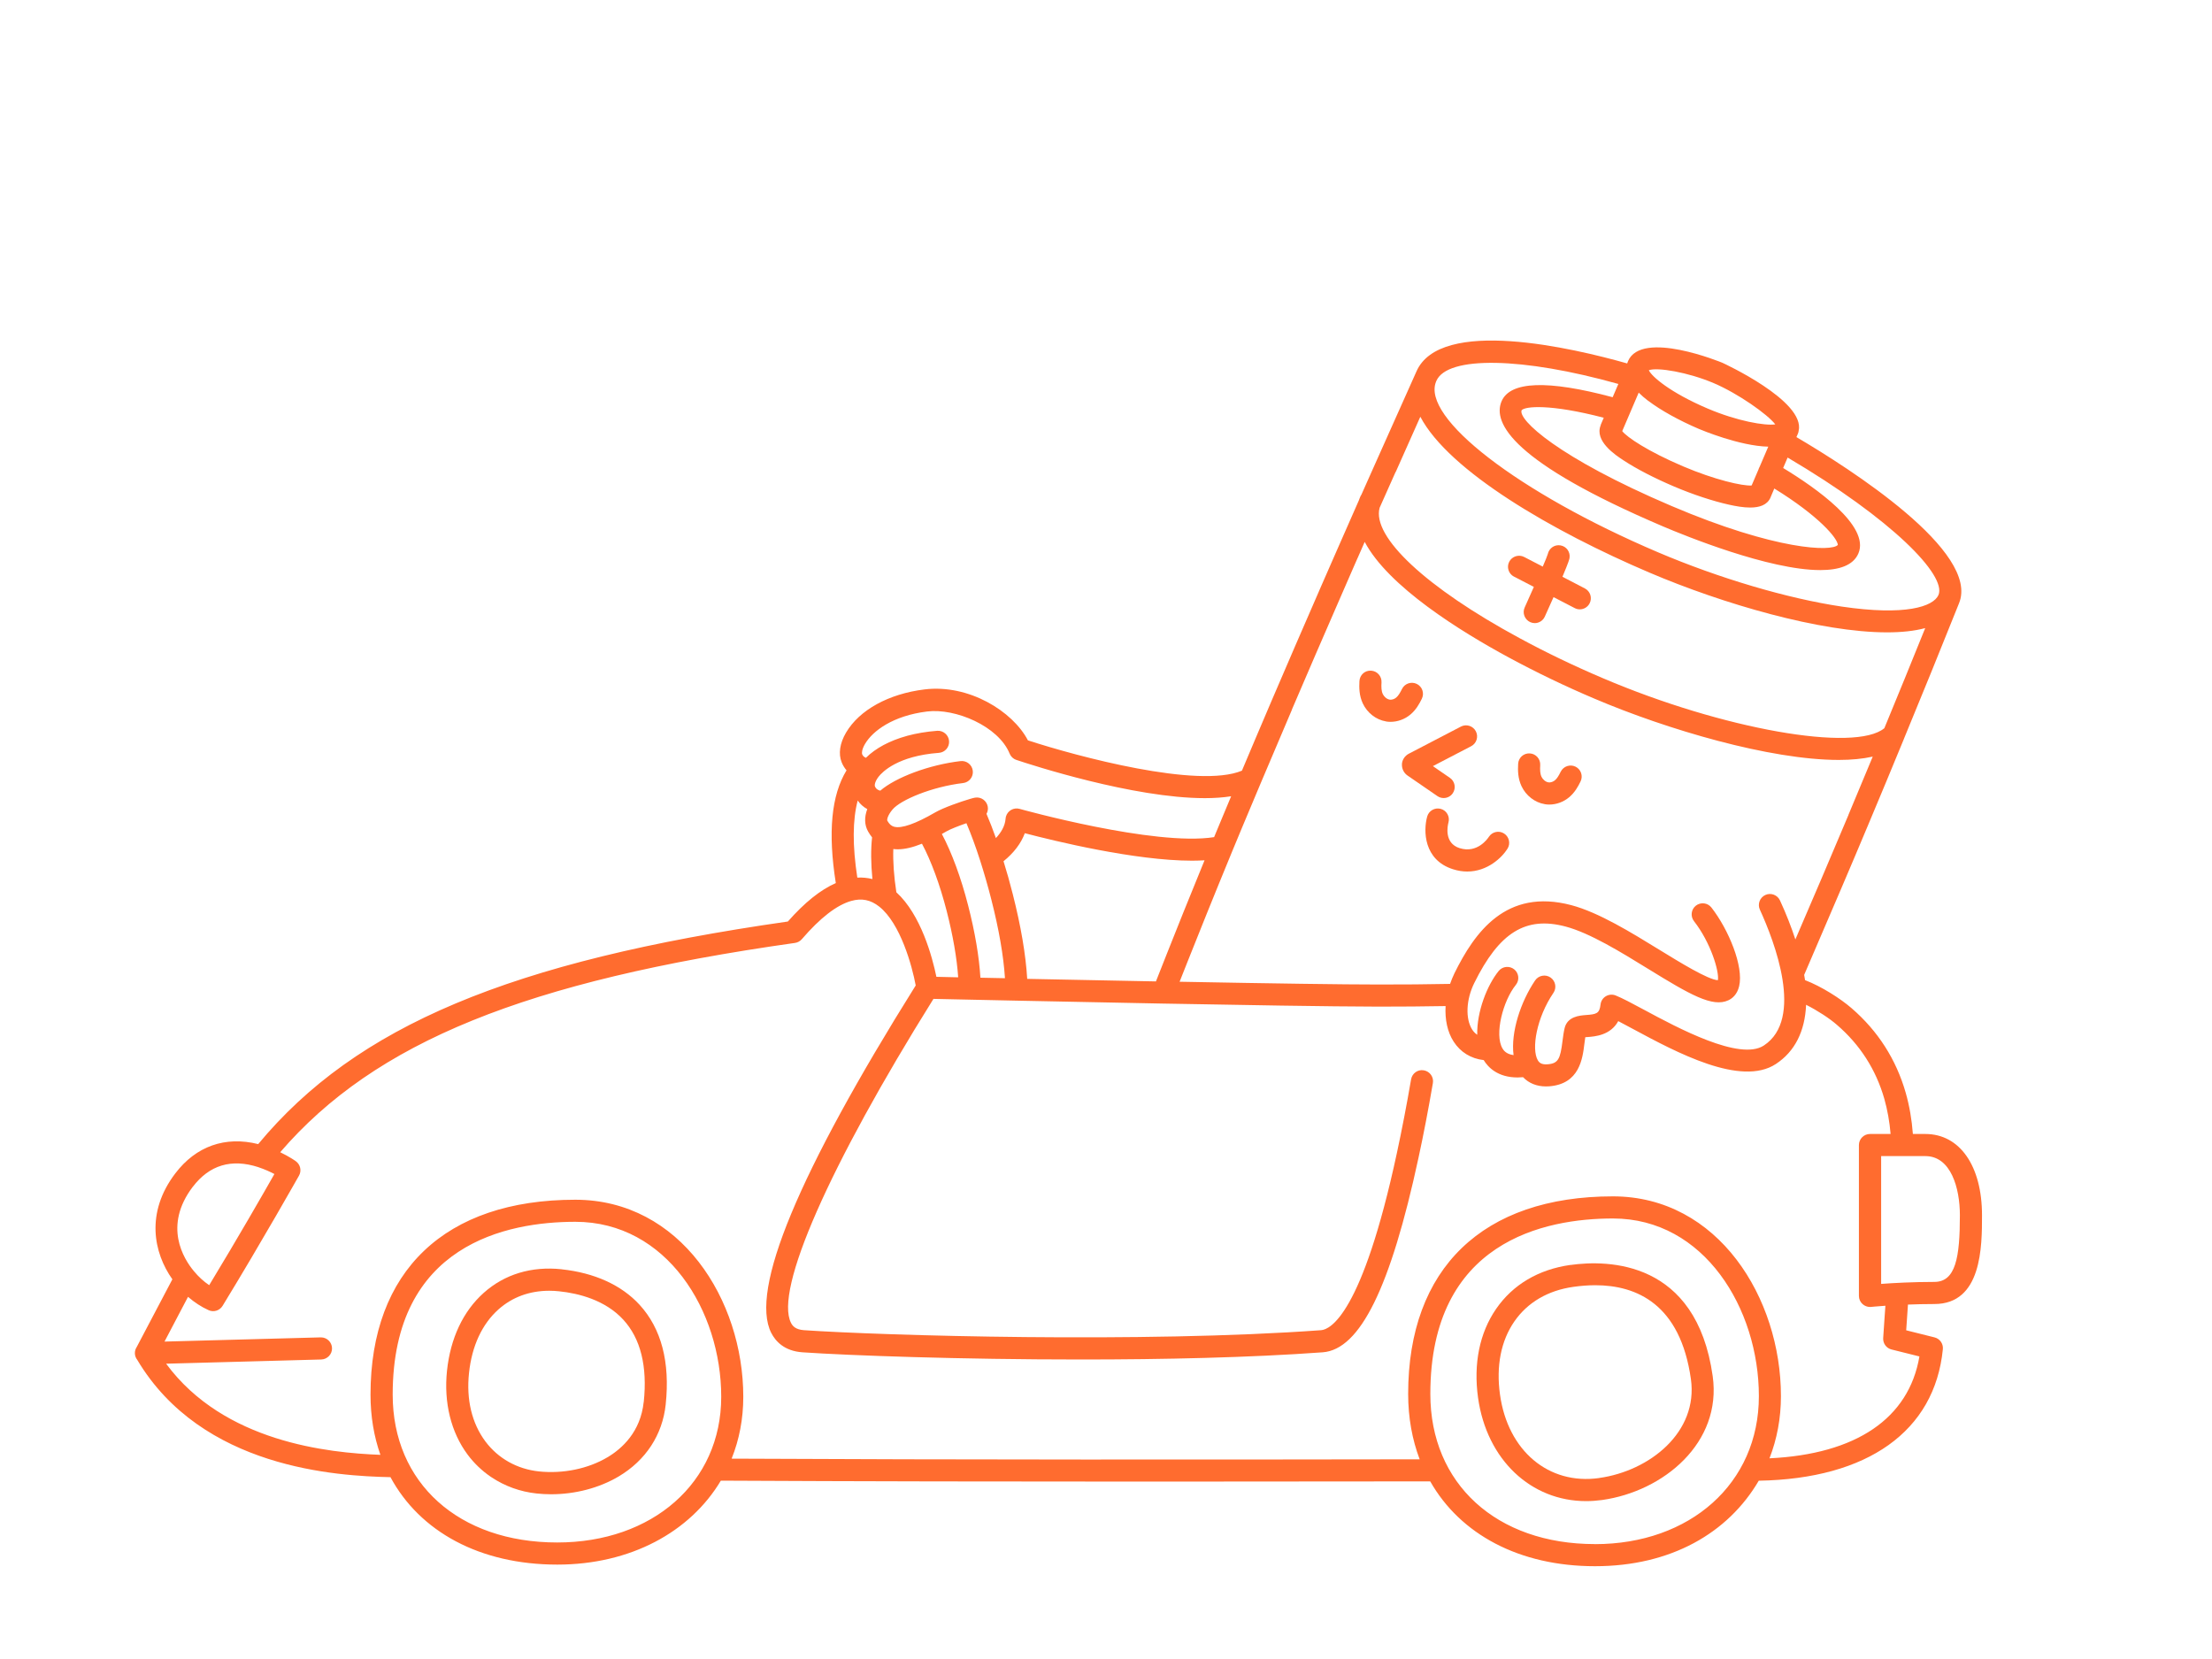 <?xml version="1.0" encoding="UTF-8"?>
<svg id="Layer_1" xmlns="http://www.w3.org/2000/svg" viewBox="0 0 400 300">
  <defs>
    <style>
      .cls-1 {
        fill: #ff6c2f;
      }
    </style>
  </defs>
  <path class="cls-1" d="M101.54,229.52c-5.43-.57-10.3.9-14.07,4.27-3.72,3.32-6.02,8.2-6.64,14.09-.6,5.74.72,11.12,3.73,15.16,1.17,1.57,2.57,2.9,4.14,3.98.07.06.15.1.23.15,2.37,1.57,5.12,2.58,8.11,2.9.87.09,1.74.14,2.61.14,4.36,0,8.69-1.13,12.21-3.21,4.92-2.92,7.94-7.54,8.52-13.03.81-7.66-.79-13.73-4.73-18.03-3.27-3.56-8.15-5.78-14.1-6.41ZM116.4,253.53c-.57,5.38-3.89,8.42-6.58,10.01-3.5,2.07-8,2.99-12.36,2.54-3.95-.42-7.39-2.35-9.69-5.43-2.44-3.28-3.47-7.55-2.96-12.35.51-4.89,2.36-8.87,5.33-11.52,2.49-2.22,5.63-3.37,9.18-3.37.59,0,1.2.03,1.81.1,3.46.36,8.29,1.55,11.58,5.13,3.14,3.42,4.38,8.43,3.7,14.9Z"/>
  <path class="cls-1" d="M283.98,228.74c-5.76.81-10.4,3.55-13.43,7.94-3,4.35-4.13,9.91-3.27,16.09,1.58,11.22,9.58,18.68,19.54,18.68.94,0,1.9-.07,2.88-.2,11.16-1.57,21.7-10.37,20.01-22.4-2.95-20.99-18.97-21.05-25.73-20.1ZM289.15,267.28c-9.11,1.27-16.48-4.92-17.9-15.07-.73-5.17.17-9.75,2.6-13.26,2.38-3.44,6.08-5.61,10.7-6.25,1.27-.18,2.59-.29,3.92-.29,7.51,0,15.39,3.44,17.3,16.98,1.34,9.55-7.39,16.59-16.6,17.88Z"/>
  <path class="cls-1" d="M344.99,235.91c1.47-.06,3.09-.1,4.8-.1,8.62,0,8.62-10.44,8.62-16.05,0-8.93-4.02-14.7-10.24-14.7h-2.26c-.2-2.62-.62-5.07-1.29-7.43-1.73-6.05-5.03-11.21-9.8-15.32-1.98-1.72-5.41-3.92-8.41-5.07-.04-.31-.1-.63-.16-.95l1.86-4.33c3-6.97,6.73-15.65,9.81-23.02.02-.04.03-.08.05-.12,2.06-4.9,4.17-9.97,6.31-15.18.01-.03.03-.07.04-.11,3.24-7.84,6.58-16.05,9.91-24.38,0,0,0,0,0-.01,0,0,0-.01.01-.02,3.91-9.33-19.77-24.42-29.39-30.08l.27-.62c.07-.16.11-.32.13-.49,1.29-5.41-13.64-12.26-13.79-12.33-.15-.06-14.61-6.04-17.07-.28-.03.06-.03.13-.06.19l-.09.21c-9.71-2.76-33.83-8.45-38.12,1.49,0,.02-.02.04-.03.07h0c-2.56,5.69-5.02,11.19-7.35,16.44-.63,1.41-1.25,2.8-1.86,4.17l-.69,1.55c-.06.09-.12.19-.17.29-.06.13-.12.28-.2.49-.03.07-.06.15-.08.23,0,0,0,0,0,0-1.33,3-2.62,5.93-3.83,8.7-.01.02-.03.07-.04.09l-.57,1.3c-.52,1.17-1.02,2.33-1.52,3.47-.27.64-.55,1.27-.83,1.89l-.34.78s-.03.07-.04.1c-2.93,6.7-5.83,13.42-8.63,19.95-1.93,4.5-3.7,8.7-5.36,12.63-7.88,3.3-29.74-2.56-38.7-5.48-2.76-5.29-10.73-10.2-18.7-9.21-6.48.79-11.78,3.71-14.19,7.81-1.13,1.92-1.41,3.83-.79,5.37.22.55.52,1.03.88,1.45-2.75,4.51-3.39,11.22-1.94,20.39-2.76,1.21-5.62,3.49-8.67,6.95-50.14,7.17-78.07,18.9-95.78,40.25-5.96-1.49-11.25.37-15,5.31-5.4,7.1-3.92,14.34-.52,19.14-1.01,1.9-2.02,3.82-3.05,5.79-1.1,2.11-2.23,4.26-3.39,6.44-.22.33-.35.73-.34,1.16.01.44.17.84.42,1.16,11.72,19.69,36.16,21.01,45.8,21.23,5.3,9.83,16.13,15.81,30.17,15.81,13.24,0,24.02-5.89,29.57-15.18,24.64.13,51.61.17,77.4.17,17.94,0,35.29-.02,50.88-.04,5.42,9.55,16.08,15.34,29.8,15.34s24.07-6,29.61-15.46c19.7-.34,31.82-8.96,33.29-23.78.1-.99-.54-1.9-1.51-2.14l-5.12-1.28.12-1.74c.07-.96.13-1.94.2-2.93ZM354.41,219.76c0,7.63-.76,12.05-4.62,12.05s-7.47.2-9.62.36v-23.11h8c4.61,0,6.24,5.76,6.24,10.7ZM298.07,72.49c2.29,1.73,5.54,3.53,9.14,5.07.43.18,7.36,3.1,12.55,3.21l-1.56,3.64s-.02.02-.02.03c-.09.15-.14.3-.19.46l-1.24,2.89c-1.65.12-6.69-1.03-12.42-3.47-6.38-2.72-10.12-5.26-10.98-6.36l2.98-6.96c.5.5,1.06.99,1.73,1.5ZM289.47,76.85s0,.01,0,.02c-1.22,2.89,2.68,5.44,4.15,6.4,2.33,1.53,5.58,3.21,9.14,4.72,3.36,1.43,6.97,2.62,9.89,3.27,1.25.28,2.61.52,3.84.52,1.66,0,3.08-.44,3.68-1.82,0,0,0,0,0-.02l.68-1.6c8.03,4.95,11.42,8.97,11.49,10.19-1.01,1.26-11.15,1.03-30.07-7.03-20.62-8.79-27.81-15.65-27.11-17.32.62-.7,5.06-1.19,14.85,1.36l-.56,1.31ZM309.89,69.28c4.42,1.88,9.75,5.65,11.14,7.46-1.87.27-6.88-.58-12.25-2.87-6.78-2.89-10.13-5.81-10.62-6.92,1.52-.58,7.13.37,11.73,2.33ZM292.65,69.43l-1.03,2.4c-11.77-3.15-18.54-2.91-20.09.74-1.67,3.93,2.03,11.04,29.19,22.62,3.88,1.65,19.17,7.9,28.44,7.9,3.38,0,5.97-.83,6.9-3.02,2.13-5-7.8-11.92-13.61-15.44l.81-1.89c18.97,11.19,28.76,21.32,27.28,24.85-.94,2.13-6.02,3.79-17.49,2.1-9.77-1.45-22.19-5.12-33.23-9.82-25.28-10.77-42.88-24.38-40.12-30.89,0,0,0-.01,0-.02h0s.03-.06.04-.08c1.98-4.58,15.65-4.3,32.9.55ZM252.39,85.35c1.44-3.24,2.93-6.58,4.45-9.99,5.17,9.83,23.91,20.72,41.42,28.18,13.27,5.66,30.94,10.81,42.98,10.81,2.6,0,4.93-.24,6.9-.77-2.49,6.17-4.96,12.23-7.39,18.1-5.3,4.41-29.22.2-50.87-9.03-5.18-2.2-10.27-4.64-15.14-7.28-16.82-9.09-26.7-18.31-25.26-23.55l1.03-2.31c.61-1.37,1.23-2.76,1.86-4.17ZM233.61,128.33c2.79-6.53,5.69-13.23,8.58-19.85.01-.02.03-.07.04-.09l.37-.85c.28-.64.56-1.28.84-1.93.49-1.13.99-2.28,1.5-3.44l.54-1.23s.04-.07.05-.1c.41-.94.83-1.89,1.25-2.85,4.28,8.09,17.3,16.17,26.07,20.91,4.98,2.69,10.19,5.2,15.48,7.44,13.12,5.59,31.75,11.08,44.18,11.08,2.28,0,4.34-.2,6.14-.6-1.48,3.57-2.94,7.08-4.38,10.5h0s0,.02-.01.03c0,0,0,.01,0,.02-3.01,7.18-6.63,15.62-9.6,22.51-.73-2.23-1.64-4.58-2.78-7.05-.46-1-1.65-1.45-2.65-.99-1,.46-1.45,1.65-.99,2.65,2.65,5.79,8.03,19.77.72,24.57-4.34,2.86-15.61-3.2-21.66-6.46-2.18-1.17-3.91-2.1-5.14-2.59-.58-.23-1.23-.18-1.77.14-.54.32-.89.87-.96,1.49-.19,1.65-.74,1.77-2.64,1.91-1.17.09-3.35.26-3.86,2.37-.18.76-.28,1.56-.38,2.33-.4,3.23-.76,4.06-2.7,4.21-1.13.08-1.52-.31-1.77-.74-1.18-2.04-.23-7.68,2.83-12.18.62-.91.38-2.16-.53-2.78-.91-.62-2.16-.38-2.78.53-2.62,3.87-4.43,9.37-3.9,13.51-1.39-.19-1.82-.91-2-1.2-1.5-2.54.09-8.63,2.41-11.5.7-.86.56-2.12-.29-2.81-.86-.69-2.12-.56-2.81.29-2.11,2.61-3.97,7.37-3.88,11.54-.34-.24-.65-.53-.9-.92-1.27-1.97-1.12-5.44.36-8.43,4.52-9.17,9.31-12.13,16.52-10.22,4.38,1.16,9.99,4.61,14.94,7.66,7.55,4.65,11.63,7.01,14.5,5.67.68-.32,1.57-1.01,1.94-2.53.86-3.58-1.9-10.25-5.01-14.24-.68-.87-1.94-1.02-2.81-.34-.87.68-1.02,1.94-.34,2.81,3.01,3.85,4.59,9.09,4.32,10.67-1.76-.07-6.98-3.29-10.5-5.45-5.19-3.19-11.06-6.81-16.01-8.12-11.81-3.12-17.49,4.94-21.13,12.32-.31.63-.56,1.28-.79,1.92-4.07.08-8.42.12-12.96.11-6.4,0-18.8-.18-35.95-.5.41-1.04.9-2.27,1.47-3.71,1.89-4.76,4.52-11.33,8.06-19.92.01-.02.02-.05.03-.07l1.71-4.12c1.06-2.54,2.19-5.23,3.39-8.07,1.74-4.12,3.62-8.55,5.66-13.32ZM185.75,176.99c-.26-4.38-1.14-9.52-2.61-15.31-.52-2.06-1.08-4.05-1.67-5.94,1.88-1.53,3.17-3.24,3.85-5.07,5.34,1.4,19.94,4.97,30.24,4.97.78,0,1.53-.03,2.26-.07-2.9,7.07-5.12,12.62-6.77,16.79-.85,2.14-1.52,3.84-2.02,5.11-8.27-.16-16.42-.32-23.28-.46ZM169.33,176.64c-.74-3.59-2.79-11.23-7.24-15.29-.44-2.85-.63-5.56-.55-7.82.26.03.53.05.81.05,1.26,0,2.69-.34,4.37-1.01,1.64,3.06,3.24,7.38,4.47,12.17,1.13,4.4,1.85,8.56,2.08,11.99-1.66-.04-3-.07-3.94-.09ZM155.03,158.7c-.89-5.79-.86-10.45.07-13.94.45.65,1.03,1.17,1.73,1.55-.55,1.46-.52,2.87.15,4.05.22.39.46.74.72,1.06-.24,2.15-.22,4.73.06,7.54-.89-.22-1.8-.31-2.73-.26ZM177.29,176.81c-.22-3.75-.99-8.3-2.22-13.07-1.28-5.01-2.97-9.58-4.75-12.93.28-.15.54-.3.83-.47.74-.43,2.29-1.02,3.61-1.48.85,2.01,1.68,4.26,2.47,6.72.71,2.22,1.4,4.6,2.03,7.07,1.38,5.41,2.21,10.19,2.47,14.24-1.59-.03-3.08-.07-4.45-.09ZM156.43,134.52c1.37-2.34,5.04-5.1,11.23-5.86,5.08-.63,12.88,2.63,14.92,7.63,0,.02.02.04.03.06.03.06.06.13.1.19.03.05.06.11.1.16.04.05.08.1.13.15.04.05.08.1.13.14.05.04.1.08.15.12.05.04.1.08.15.11.05.03.11.06.17.09.06.03.12.06.19.08.02,0,.04.02.07.03,2.6.87,21.11,6.91,34.07,6.91,1.7,0,3.3-.11,4.76-.34-.6,1.44-1.19,2.84-1.75,4.19l-1.33,3.2c-10.77,1.69-34.92-5.04-35.17-5.11-1.06-.3-2.17.32-2.47,1.38-.04.14-.06.28-.07.42-.11,1.34-.84,2.51-1.75,3.48-.55-1.56-1.12-3.02-1.7-4.38.21-.38.31-.84.23-1.3-.19-1.09-1.23-1.82-2.31-1.63-.19.03-.49.11-.87.22-.02,0-.04.01-.06.02-1.68.49-4.79,1.58-6.23,2.41-3.61,2.09-6.13,2.97-7.46,2.61-.34-.09-.78-.3-1.24-1.11-.07-.16.04-.93.95-2.01,1.45-1.72,7.05-4.1,12.76-4.78,1.1-.13,1.88-1.12,1.75-2.22-.13-1.1-1.13-1.88-2.22-1.75-5.68.67-11.69,2.93-14.51,5.35-.71-.19-.88-.58-.96-.78-.1-.24,0-.9.66-1.75.68-.87,3.48-3.76,10.9-4.31,1.1-.08,1.93-1.04,1.84-2.14-.08-1.1-1.05-1.92-2.14-1.85-1.95.15-3.78.46-5.45.91-.02,0-.03.01-.05.02-3.09.85-5.64,2.21-7.4,3.96-.48-.2-.61-.51-.68-.67-.06-.15-.09-.8.52-1.84ZM34.86,214.62c3-3.95,6.99-5.14,11.86-3.56.02,0,.03.01.04.02,1.13.37,2.11.83,2.86,1.22-1.94,3.42-6.61,11.56-11.79,20.1-1-.67-1.95-1.54-2.76-2.53,0,0-.01-.01-.02-.02,0,0,0,0,0,0-1.85-2.22-5.57-8.16-.19-15.24ZM100.76,278.93c-17.8,0-29.75-10.75-29.75-26.74,0-27.19,20.7-31.25,33.03-31.25,16.51,0,26.38,16.09,26.38,31.64s-12.47,26.35-29.65,26.35ZM288.4,279.22c-17.8,0-29.75-10.91-29.75-27.15,0-27.61,20.7-31.73,33.03-31.73,16.51,0,26.38,16.33,26.38,32.13s-12.47,26.76-29.65,26.76ZM347.09,245.3c-1.92,11.21-11.44,17.66-27.11,18.41,1.34-3.44,2.07-7.21,2.07-11.24,0-17.76-11.36-36.13-30.38-36.13-23.53,0-37.03,13.02-37.03,35.73,0,4.29.73,8.25,2.08,11.82-37.1.06-83.79.09-124.42-.12,1.37-3.41,2.11-7.17,2.11-11.18,0-17.52-11.36-35.64-30.38-35.64-23.53,0-37.03,12.85-37.03,35.25,0,3.92.62,7.57,1.79,10.88-9.44-.36-28.29-2.29-38.75-16.48l28.05-.76c1.1-.03,1.98-.95,1.95-2.05-.03-1.09-.92-1.95-2-1.95-.02,0-.04,0-.05,0l-28.24.76c.63-1.21,1.28-2.42,1.89-3.6.79-1.52,1.58-3.01,2.36-4.49,1.16,1,2.43,1.83,3.72,2.41.92.42,2,.08,2.53-.78,7.23-11.84,13.75-23.44,13.82-23.55.5-.89.25-2-.57-2.6-.06-.05-1.13-.81-2.83-1.63,17.16-19.93,44.45-30.97,93.09-37.85.48-.07.92-.31,1.24-.68,3.31-3.85,6.31-6.17,8.92-6.91,1.9-.54,3.51-.21,5.07,1.02,3.85,3.05,5.95,10.75,6.6,14.26-21.26,33.97-30.05,55.12-26.12,62.84.75,1.47,2.33,3.27,5.64,3.5,8.48.58,28.6,1.3,50.32,1.3,14.91,0,30.58-.34,43.76-1.3,6.76-.51,12.26-11.69,17.32-35.18.92-4.24,1.79-8.78,2.6-13.5.19-1.09-.54-2.12-1.63-2.31-1.1-.2-2.12.54-2.31,1.63-.8,4.66-1.67,9.15-2.57,13.33-6.29,29.24-12.08,31.91-13.7,32.03-32.18,2.35-79.29.97-93.51,0-1.54-.11-2.07-.76-2.35-1.32-3.01-5.91,6.85-28.32,25.76-58.59,1.27.03,3.54.08,6.55.14,2.4.05,5.26.11,8.46.18,7.59.16,17.05.35,26.56.53.01,0,.02,0,.03,0,0,0,0,0,0,0,0,0,0,0,0,0,13.01.24,30.3.54,38.85.55,4.25,0,8.32-.03,12.16-.1-.14,2.4.32,4.67,1.45,6.42,1.24,1.93,3.15,3.09,5.44,3.35.78,1.29,2.53,3.14,6.14,3.14.31,0,.64-.02.98-.05,1.04,1.09,2.46,1.67,4.14,1.67.19,0,.39,0,.59-.02,5.46-.42,6.03-4.98,6.36-7.71.05-.41.1-.8.16-1.17.14-.01.29-.02.41-.03,1.36-.1,4.16-.32,5.55-2.88.81.42,1.75.92,2.76,1.47,7.73,4.16,19.42,10.45,25.75,6.28,3.43-2.26,5.25-5.9,5.46-10.7,2.06,1.03,4.24,2.46,5.58,3.63,4.18,3.6,7.06,8.1,8.57,13.39.57,2.02.94,4.12,1.13,6.34h-3.73c-1.1,0-2,.9-2,2v27.28c0,.57.24,1.11.66,1.48.37.33.85.52,1.34.52.07,0,.14,0,.2-.01.02,0,1-.1,2.59-.21-.06.82-.11,1.63-.17,2.43l-.23,3.41c-.06.97.57,1.84,1.51,2.07l5.01,1.25Z"/>
  <path class="cls-1" d="M273.76,104.26l3.61,1.87c-.54,1.21-1.11,2.49-1.66,3.72-.46,1.01,0,2.19,1,2.65.27.12.55.18.82.18.76,0,1.49-.44,1.82-1.18.61-1.35,1.12-2.5,1.58-3.52l3.82,1.98c.29.15.61.23.92.23.72,0,1.42-.39,1.78-1.08.51-.98.13-2.19-.85-2.7l-4.06-2.11c1.17-2.77,1.25-3.21,1.28-3.39.18-1.09-.56-2.12-1.65-2.29-1.07-.18-2.06.53-2.28,1.57-.09.3-.42,1.14-.91,2.27l-3.36-1.74c-.98-.51-2.19-.12-2.7.85-.51.98-.13,2.19.85,2.7Z"/>
  <path class="cls-1" d="M263.94,153.37c-2.84-.91-2.18-4.03-2.01-4.65.29-1.06-.33-2.16-1.39-2.45-1.07-.29-2.17.33-2.46,1.39-.71,2.55-.65,7.83,4.65,9.52.91.29,1.78.42,2.6.42,3.65,0,6.27-2.52,7.28-4.14.58-.93.29-2.15-.63-2.74-.93-.59-2.16-.31-2.75.61-.21.32-2.08,3.05-5.28,2.04Z"/>
  <path class="cls-1" d="M253.52,138.19c-.05.8.33,1.58.99,2.04l5.42,3.73c.35.24.74.35,1.13.35.64,0,1.26-.3,1.65-.87.62-.91.39-2.16-.52-2.78l-3.08-2.12,6.92-3.6c.98-.51,1.36-1.72.85-2.7-.51-.98-1.72-1.36-2.7-.85l-9.43,4.91c-.71.37-1.19,1.09-1.24,1.89Z"/>
  <path class="cls-1" d="M250.61,130.46c.28.05.56.07.85.07,1.28,0,2.58-.47,3.6-1.33,1.02-.86,1.6-1.92,2.05-2.84.49-.99.09-2.19-.9-2.68-.99-.49-2.19-.09-2.68.9-.36.72-.66,1.23-1.05,1.56-.27.23-.73.45-1.2.37-.54-.09-1.02-.57-1.22-.99-.27-.57-.29-1.26-.24-2.13.06-1.1-.78-2.05-1.88-2.11-1.13-.08-2.05.78-2.11,1.88-.07,1.21-.05,2.64.61,4.05.8,1.7,2.4,2.95,4.18,3.24Z"/>
  <path class="cls-1" d="M279.32,145.42c.28.05.56.07.84.07,1.28,0,2.58-.47,3.6-1.33,1.02-.86,1.6-1.92,2.05-2.84.49-.99.09-2.19-.9-2.68-.99-.49-2.19-.08-2.68.9-.36.72-.65,1.23-1.05,1.56-.26.22-.73.45-1.2.37-.54-.09-1.02-.57-1.22-.99-.27-.57-.29-1.26-.24-2.13.06-1.1-.78-2.05-1.88-2.11-1.12-.07-2.05.78-2.11,1.88-.07,1.21-.05,2.64.61,4.05.8,1.7,2.4,2.95,4.18,3.24Z"/>
</svg>